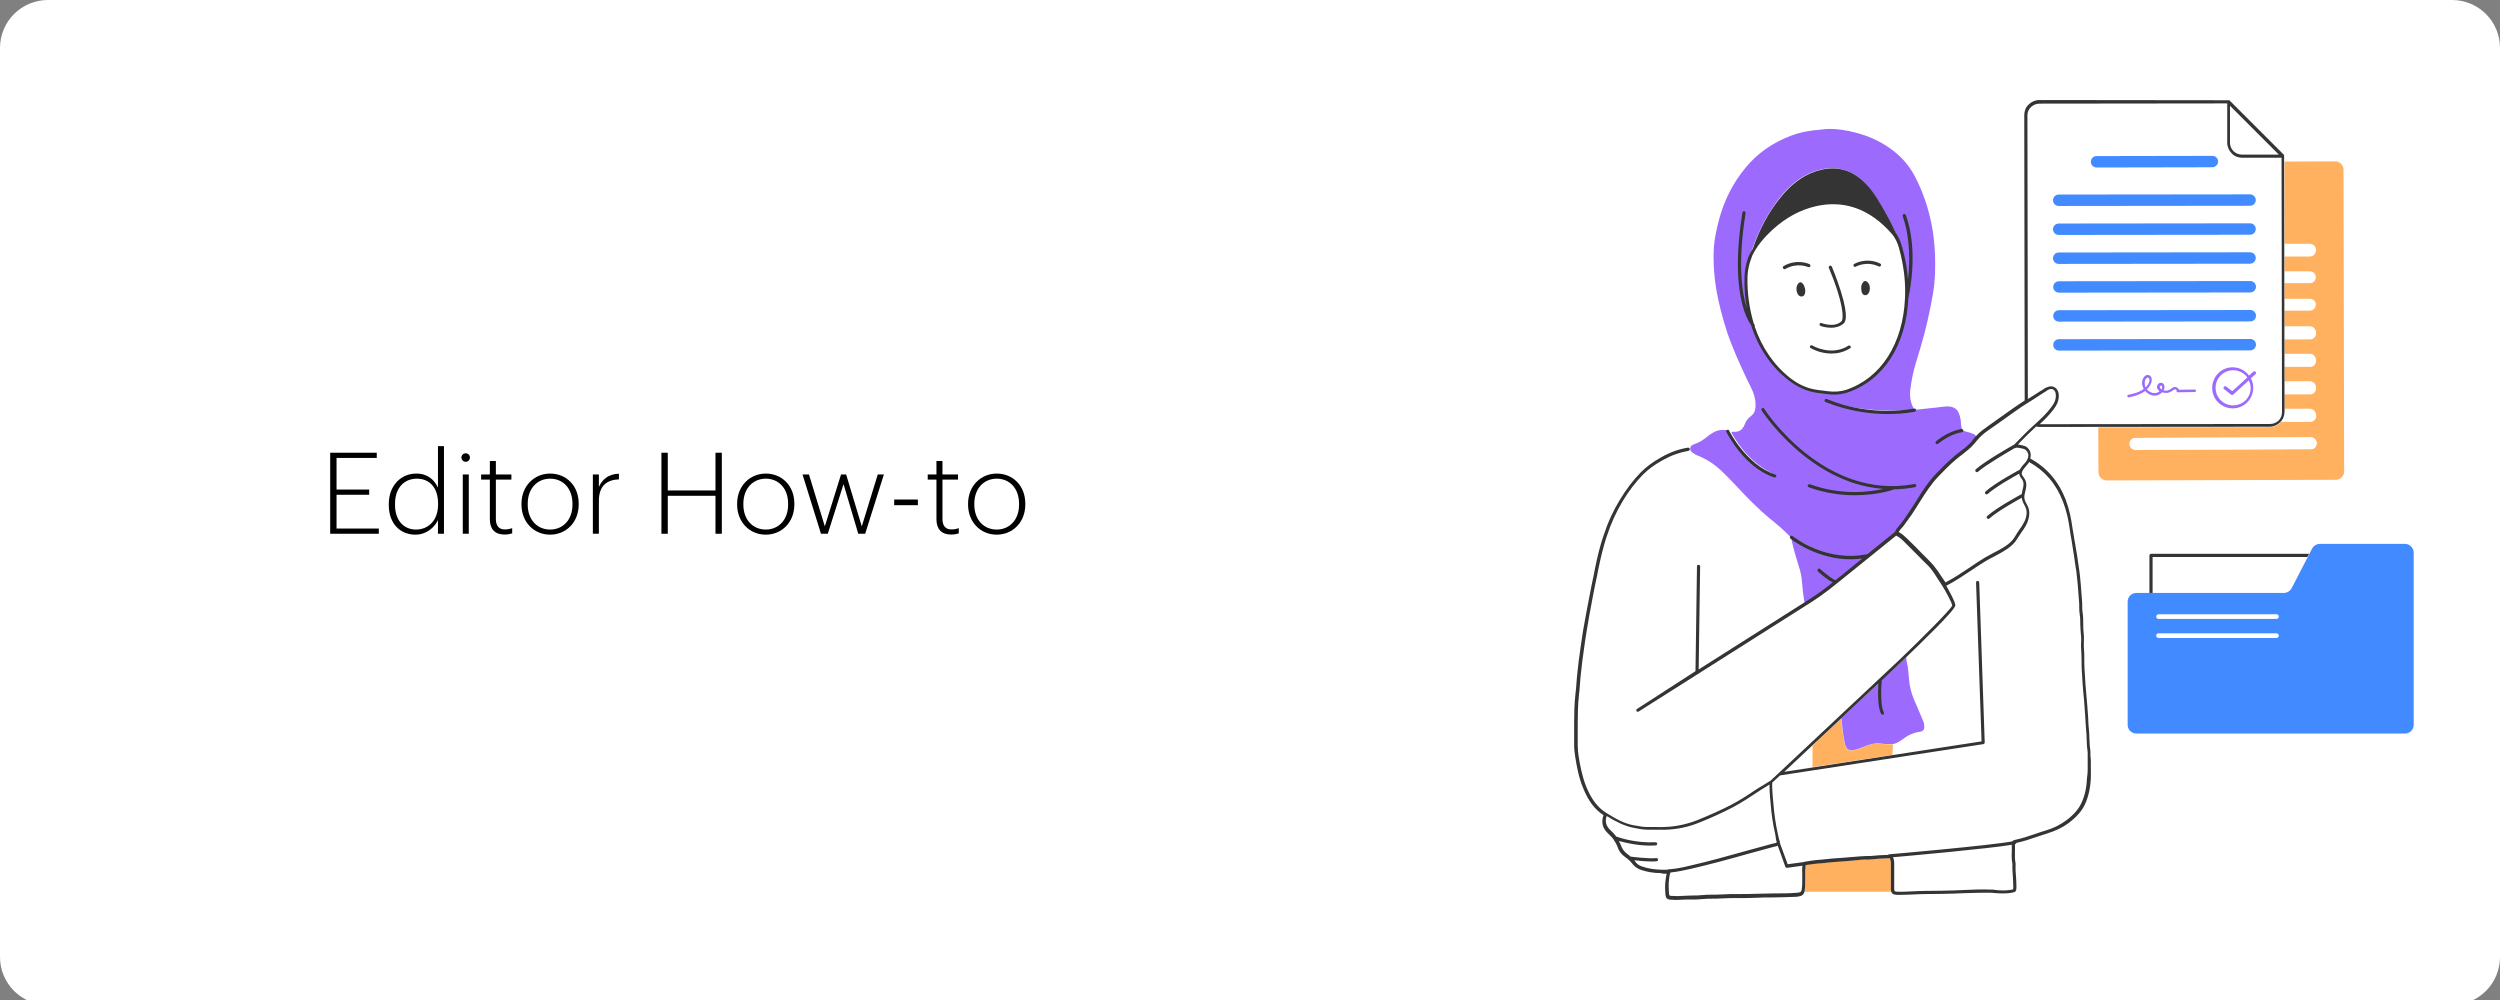 <svg xmlns="http://www.w3.org/2000/svg" xmlns:xlink="http://www.w3.org/1999/xlink" width="1200" zoomAndPan="magnify" viewBox="0 0 900 360" height="480" preserveAspectRatio="xMidYMid meet" version="1.0"><rect x="0" y="0" width="900" height="360" fill="#808080" stroke="none"/><defs><g/><clipPath id="523d6e5290"><path d="M 17.25 0 L 882.75 0 C 887.324 0 891.711 1.816 894.949 5.051 C 898.184 8.289 900 12.676 900 17.25 L 900 344.527 C 900 349.102 898.184 353.488 894.949 356.723 C 891.711 359.961 887.324 361.777 882.75 361.777 L 17.25 361.777 C 12.676 361.777 8.289 359.961 5.051 356.723 C 1.816 353.488 0 349.102 0 344.527 L 0 17.25 C 0 12.676 1.816 8.289 5.051 5.051 C 8.289 1.816 12.676 0 17.25 0 Z M 17.25 0 " clip-rule="nonzero"/></clipPath><clipPath id="d17a2dc66e"><path d="M 566.688 36 L 844 36 L 844 324 L 566.688 324 Z M 566.688 36 " clip-rule="nonzero"/></clipPath><clipPath id="f0c519067b"><path d="M 765 195 L 868.938 195 L 868.938 265 L 765 265 Z M 765 195 " clip-rule="nonzero"/></clipPath><clipPath id="9222bcbdc1"><path d="M 739 56 L 868.938 56 L 868.938 265 L 739 265 Z M 739 56 " clip-rule="nonzero"/></clipPath><clipPath id="c78ac70d22"><path d="M 566.688 36 L 832 36 L 832 324 L 566.688 324 Z M 566.688 36 " clip-rule="nonzero"/></clipPath></defs><g clip-path="url(#523d6e5290)"><rect x="-90" width="1080" fill="#ffffff" y="-36" height="432" fill-opacity="1"/></g><g clip-path="url(#d17a2dc66e)"><path fill="#ffffff" d="M 843.895 169.762 L 843.516 61.059 C 843.516 59.457 842.219 58.164 840.547 58.164 L 822.277 58.242 L 822.277 56.262 C 822.277 56.188 822.277 56.188 822.277 56.109 C 822.277 56.109 822.277 56.035 822.277 56.035 C 822.277 55.957 822.203 55.883 822.203 55.883 L 802.641 36.242 C 802.566 36.164 802.566 36.164 802.488 36.164 C 802.488 36.164 802.488 36.164 802.414 36.164 C 802.336 36.164 802.336 36.164 802.262 36.164 L 734.137 36.242 C 732.691 36.242 731.32 36.773 730.332 37.84 C 729.344 38.828 728.734 40.199 728.734 41.645 L 728.887 144.414 C 727.363 145.324 725.918 146.316 724.473 147.383 C 723.406 148.141 722.34 148.902 721.273 149.664 C 720.133 150.504 718.992 151.262 717.848 152.102 C 717.395 152.48 716.859 152.785 716.328 153.168 C 714.578 154.383 712.824 155.602 711.457 157.125 C 711.457 157.199 711.379 157.199 711.379 157.277 C 711.227 156.82 710.77 156.594 710.391 156.441 C 709.707 156.137 709.02 155.906 708.336 155.754 C 707.648 155.602 707.195 155.449 706.891 155.223 C 706.891 155.145 706.891 155.07 706.891 154.992 C 706.812 154.688 706.586 154.535 706.281 154.535 C 706.129 154.156 706.051 153.625 705.977 152.938 C 705.898 151.492 705.672 150.047 705.062 148.676 C 704.531 147.535 703.691 147 702.551 146.695 C 700.953 146.316 699.43 146.695 697.906 146.848 C 695.242 147.152 692.656 147.457 689.992 147.688 C 689.992 147.688 689.992 147.609 689.992 147.609 C 689.914 147.305 689.609 147.078 689.305 147.152 C 689.305 147.152 689.23 147.152 689.004 147.23 C 687.859 145.172 687.555 143.043 687.859 140.758 C 688.242 137.41 688.926 134.137 689.914 130.863 C 691.895 124.316 693.797 117.77 695.09 111.07 C 695.777 107.492 696.539 103.84 696.691 100.184 C 696.992 94.094 696.766 88.082 695.699 82.066 C 694.48 75.52 692.426 69.355 689.305 63.492 C 687.25 59.688 684.434 56.566 680.934 54.055 C 677.129 51.312 672.941 49.41 668.453 48.191 C 664.949 47.277 661.449 46.746 657.797 46.824 C 657.035 46.824 656.348 46.977 655.59 47.051 C 651.859 47.277 648.281 47.965 644.855 49.258 C 638.461 51.695 632.906 55.426 628.492 60.828 C 623.926 66.387 620.805 72.629 618.977 79.555 C 618.141 82.754 617.301 86.027 617.148 89.375 C 616.848 94.246 617.148 99.117 617.91 103.992 C 618.824 109.395 620.195 114.648 621.871 119.824 C 623.848 125.762 626.359 131.473 629.102 137.027 C 630.395 139.77 631.918 142.355 632.145 145.555 C 632.223 147.383 632.07 148.98 630.547 150.199 C 629.559 150.957 628.797 151.949 628.34 153.242 C 628.262 153.547 628.035 153.852 627.883 154.156 C 627.273 155.297 626.285 155.832 625.066 155.906 C 624.609 155.906 624.078 155.906 623.621 155.906 L 623.316 156.059 C 623.012 155.527 622.859 155.145 622.859 155.145 C 622.707 154.84 622.402 154.766 622.098 154.918 C 621.945 154.992 621.871 155.145 621.793 155.297 C 620.117 154.992 618.52 155.297 616.996 156.137 C 616.391 156.516 615.703 156.898 615.172 157.352 C 613.648 158.648 612.051 159.715 610.148 160.32 C 609.539 160.551 608.93 160.855 608.777 161.617 C 608.777 161.539 608.855 161.539 608.855 161.465 C 608.777 161.465 608.703 161.465 608.625 161.539 C 608.473 161.387 608.246 161.234 608.094 161.312 C 604.82 161.844 601.699 162.988 598.426 164.812 C 595.305 166.562 592.945 168.316 591.117 170.219 C 588.379 173.035 585.941 176.23 583.582 180.113 C 581.223 183.996 579.32 188.258 577.648 193.207 C 576.582 196.559 575.59 200.211 574.68 204.703 L 574.145 207.441 C 573.613 209.879 573.078 212.465 572.625 214.98 C 571.785 219.395 571.023 223.43 570.34 227.309 C 569.961 229.367 569.73 231.422 569.426 233.477 L 569.199 235.152 C 568.895 237.281 568.664 238.957 568.512 240.555 L 568.055 240.859 C 567.902 242.383 567.676 244.059 567.602 245.656 C 567.523 247.102 567.371 248.473 567.219 249.766 C 566.992 251.594 566.914 253.496 566.84 255.324 L 566.84 255.781 C 566.762 258.293 566.762 260.883 566.762 263.395 C 566.762 264.992 566.762 266.59 566.762 268.188 C 566.762 269.559 566.914 271.004 567.145 272.148 C 567.676 275.496 568.359 279.379 569.883 283.184 C 571.785 287.98 574.145 291.102 577.344 293.234 C 576.43 295.746 576.961 297.953 578.941 299.781 C 579.094 299.934 579.168 300.008 579.32 300.16 L 579.551 300.391 C 580.082 300.922 580.539 301.453 580.918 301.91 C 580.918 301.988 580.996 301.988 580.996 302.062 C 581.605 302.902 582.062 303.738 582.367 304.574 C 582.898 306.098 583.812 307.316 585.031 308.23 C 586.324 309.145 587.16 309.98 587.922 310.969 C 588.605 311.883 589.598 312.57 591.117 313.023 C 593.25 313.711 595.535 314.09 598.047 314.09 C 598.578 314.32 599.109 314.32 599.566 314.32 C 599.719 314.32 599.949 314.32 600.102 314.32 C 599.949 314.852 599.871 315.309 599.797 315.766 C 599.797 315.918 599.719 316.145 599.719 316.297 C 599.414 318.203 599.566 320.105 599.645 321.855 C 599.719 323.379 600.711 323.605 601.621 323.684 L 602.23 323.684 C 602.84 323.684 603.375 323.758 603.98 323.758 C 604.363 323.758 604.742 323.758 605.125 323.684 C 606.266 323.605 607.484 323.605 608.703 323.605 C 610.07 323.605 611.441 323.605 612.812 323.453 C 614.031 323.301 615.324 323.301 616.543 323.301 C 617.453 323.301 618.445 323.301 619.434 323.227 C 621.719 323.074 624 323.074 626.207 323.074 C 627.957 323.074 629.785 323.074 631.613 322.996 C 633.895 322.922 636.18 322.922 638.461 322.844 C 641.203 322.844 644.02 322.844 646.836 322.617 C 647.293 322.617 647.672 322.539 648.129 322.387 C 648.891 322.16 649.348 321.781 649.574 321.02 L 681.012 321.02 C 681.316 321.781 681.922 322.008 683.219 322.082 C 685.121 322.16 687.023 322.008 688.852 321.93 C 690.449 321.855 692.121 321.781 693.723 321.781 C 697.07 321.781 700.418 321.703 703.234 321.629 C 704.453 321.551 705.672 321.551 706.891 321.477 C 710.16 321.324 713.512 321.172 716.859 321.324 C 717.164 321.324 717.547 321.324 717.848 321.398 C 720.285 321.703 722.34 321.703 724.242 321.324 C 725.766 321.094 725.992 320.789 725.992 319.191 C 725.992 317.898 725.918 316.68 725.84 315.461 C 725.766 314.016 725.613 312.57 725.688 311.047 C 725.688 310.969 725.688 310.895 725.688 310.742 C 725.383 309.371 725.461 307.926 725.461 306.48 C 725.461 305.641 725.461 304.805 725.461 303.965 C 725.461 303.891 725.461 303.891 725.461 303.812 C 725.535 303.812 725.535 303.812 725.613 303.812 C 725.84 303.738 725.992 303.586 725.992 303.359 C 728.582 302.824 731.016 301.988 733.453 301.148 C 734.672 300.691 735.965 300.312 737.184 299.934 C 740.152 299.02 742.586 297.801 744.793 296.203 C 747.609 294.07 749.438 292.016 750.656 289.504 C 751.949 286.688 752.711 283.566 752.785 279.836 C 752.863 278.086 752.863 276.258 752.785 274.508 C 752.785 273.746 752.785 273.059 752.785 272.301 C 752.785 272.07 752.785 271.844 752.785 271.613 C 752.785 271.004 752.785 270.473 752.711 269.863 C 752.48 268.492 752.48 267.121 752.406 265.828 C 752.406 264.914 752.328 263.926 752.254 262.938 C 752.176 261.945 752.102 260.879 752.023 259.891 C 751.949 258.977 751.949 258.062 751.871 257.227 C 751.797 256.16 751.719 255.094 751.645 254.031 C 751.492 252.355 751.414 250.527 751.188 248.777 C 751.035 246.949 750.883 245.125 750.809 243.371 C 750.73 242.609 750.73 241.852 750.656 241.09 C 750.578 239.945 750.578 238.73 750.578 237.586 C 750.578 236.219 750.504 234.77 750.426 233.324 C 750.352 232.562 750.352 231.879 750.426 231.039 C 750.426 230.129 750.504 229.137 750.352 228.223 C 750.199 227.082 750.199 225.863 750.199 224.645 C 750.199 223.352 750.199 221.98 749.969 220.688 C 749.816 219.852 749.816 218.938 749.816 218.023 C 749.816 217.414 749.816 216.805 749.742 216.195 C 749.59 214.219 749.438 212.238 749.285 210.258 L 749.133 208.738 C 748.98 206.527 748.598 204.398 748.297 202.266 C 748.219 201.582 748.066 200.82 747.992 200.133 C 747.688 198.23 747.383 196.254 747 194.348 C 746.695 192.828 746.469 191.227 746.238 189.707 C 745.859 187.043 745.176 183.465 743.805 180.039 C 741.215 173.34 736.879 168.316 731.016 165.195 C 731.168 164.586 731.246 163.977 731.168 163.367 C 731.016 162.301 730.41 161.465 729.418 160.855 C 729.113 160.625 727.746 160.246 726.602 160.168 C 728.809 157.961 730.941 155.754 733.148 153.699 C 733.527 153.777 733.91 153.852 734.289 153.852 L 755.527 153.852 L 755.527 170.066 C 755.527 171.664 756.82 172.957 758.496 172.957 L 841.078 172.73 C 842.602 172.652 843.895 171.359 843.895 169.762 Z M 843.895 169.762 " fill-opacity="1" fill-rule="nonzero"/></g><g clip-path="url(#f0c519067b)"><path fill="#ffffff" d="M 865.738 195.797 L 835.066 195.797 C 833.848 195.797 832.707 196.559 832.172 197.699 L 831.031 199.98 L 831.336 199.375 L 774.402 199.375 C 774.098 199.375 773.793 199.602 773.793 199.98 L 773.793 213.457 L 774.402 213.457 L 769.074 213.457 C 767.324 213.457 765.953 214.902 765.953 216.578 L 765.953 260.957 C 765.953 262.707 767.398 264.078 769.074 264.078 L 865.816 264.078 C 867.566 264.078 868.938 262.633 868.938 260.957 L 868.938 198.992 C 868.938 197.242 867.488 195.797 865.738 195.797 Z M 865.738 195.797 " fill-opacity="1" fill-rule="nonzero"/></g><path fill="#ffb15f" d="M 649.879 316.832 L 649.879 315.992 C 649.879 315.539 649.879 315.082 649.879 314.625 C 649.879 313.48 649.879 312.418 650.031 311.352 C 651.402 311.047 652.848 310.895 654.219 310.816 L 655.285 310.742 C 658.402 310.359 661.602 310.133 664.035 309.98 C 664.949 309.902 665.863 309.828 666.852 309.754 C 668.906 309.602 670.965 309.371 673.02 309.371 C 673.246 309.371 673.551 309.371 673.777 309.297 C 675.684 309.066 677.586 308.992 679.41 308.914 L 680.324 308.84 C 680.629 309.371 680.707 309.902 680.707 310.742 C 680.707 313.711 680.707 316.68 680.707 319.57 C 680.707 320.18 680.781 320.637 680.934 321.02 L 649.5 321.02 C 649.574 320.867 649.574 320.715 649.652 320.562 C 649.879 319.344 649.879 318.125 649.879 316.832 Z M 843.895 169.762 C 843.895 171.359 842.602 172.652 841.004 172.73 L 758.418 172.957 C 756.82 172.957 755.527 171.664 755.449 170.066 L 755.375 153.852 L 817.027 153.777 C 818.473 153.777 819.844 153.242 820.832 152.176 C 820.91 152.102 821.059 151.949 821.137 151.871 L 831.715 151.871 C 832.934 151.871 833.848 150.883 833.848 149.742 C 833.848 148.598 832.859 147.609 831.715 147.609 L 822.43 147.609 L 822.43 141.977 L 831.641 141.977 C 832.859 141.977 833.773 140.988 833.773 139.844 C 833.773 138.703 832.781 137.715 831.641 137.715 L 822.43 137.715 L 822.43 132.082 L 831.641 132.082 C 832.859 132.082 833.773 131.09 833.773 129.949 C 833.773 128.809 832.781 127.816 831.641 127.816 L 822.43 127.816 L 822.43 122.184 L 831.641 122.184 C 832.859 122.184 833.773 121.195 833.773 120.055 C 833.773 118.91 832.781 117.922 831.641 117.922 L 822.43 117.922 L 822.43 92.344 L 831.562 92.344 C 832.781 92.344 833.695 91.355 833.695 90.211 C 833.695 89.07 832.707 88.082 831.562 88.082 L 822.43 88.082 L 822.43 58.164 L 840.699 58.09 C 842.297 58.09 843.59 59.383 843.668 60.98 Z M 834 159.562 C 834 158.344 833.012 157.43 831.867 157.43 L 768.77 157.656 C 767.551 157.656 766.641 158.648 766.641 159.789 C 766.641 160.93 767.629 161.922 768.77 161.922 L 831.945 161.691 C 833.012 161.77 834 160.777 834 159.562 Z M 676.594 267.73 C 673.477 267.352 669.898 269.484 667.918 269.941 C 665.941 270.473 664.645 270.395 664.035 267.656 C 663.426 265.145 662.895 259.434 662.82 258.598 L 657.871 263.242 L 652.391 268.57 L 652.391 276.258 L 681.316 271.844 L 681.465 267.961 C 681.465 267.883 679.715 268.113 676.594 267.73 Z M 676.594 267.73 " fill-opacity="1" fill-rule="nonzero"/><path fill="#ffffff" d="M 663.504 264.457 C 663.578 264.84 663.578 265.219 663.656 265.523 C 663.656 265.449 663.656 265.371 663.656 265.371 C 663.656 265.297 663.656 265.219 663.656 265.145 C 663.656 264.992 663.578 264.84 663.578 264.762 C 663.578 264.609 663.578 264.535 663.504 264.457 Z M 663.277 262.48 C 663.277 262.555 663.277 262.633 663.277 262.633 C 663.277 262.707 663.277 262.785 663.277 262.859 C 663.277 262.633 663.199 262.48 663.199 262.25 C 663.277 262.328 663.277 262.402 663.277 262.48 Z M 662.895 258.902 C 662.895 258.75 662.895 258.672 662.895 258.598 C 662.82 258.672 662.895 258.75 662.895 258.902 Z M 752.176 272.301 C 752.176 274.812 752.254 277.324 752.176 279.836 C 752.102 283.109 751.492 286.305 750.121 289.273 C 748.828 291.938 746.848 293.996 744.488 295.746 C 742.207 297.422 739.77 298.562 737.105 299.398 C 733.375 300.543 729.723 302.062 725.84 302.902 C 725.234 303.055 724.93 303.359 724.93 304.043 C 725.004 306.328 724.699 308.609 725.156 310.895 C 725.156 310.969 725.156 310.969 725.156 311.047 C 725.004 313.785 725.461 316.449 725.461 319.191 C 725.461 320.562 725.461 320.562 724.168 320.789 C 722.113 321.172 720.059 321.094 718 320.789 C 717.695 320.715 717.316 320.715 716.938 320.715 C 712.371 320.562 707.879 320.867 703.312 321.02 C 700.191 321.094 696.992 321.172 693.875 321.172 C 690.371 321.172 686.871 321.551 683.371 321.477 C 681.77 321.398 681.543 321.172 681.469 319.57 C 681.469 316.602 681.469 313.711 681.469 310.742 C 681.469 309.98 681.316 309.219 680.934 308.535 C 680.859 308.457 680.781 308.383 680.629 308.305 C 678.348 308.383 676.062 308.457 673.777 308.762 C 673.551 308.762 673.324 308.762 673.094 308.762 C 670.051 308.688 667.082 309.145 664.035 309.371 C 661.145 309.602 658.176 309.828 655.285 310.133 C 653.379 310.359 651.477 310.512 649.652 310.895 C 649.652 310.969 649.574 311.047 649.574 311.121 C 649.27 312.723 649.422 314.395 649.348 316.07 C 649.348 317.594 649.348 319.113 649.117 320.562 C 648.965 321.324 648.66 321.703 647.977 321.934 C 647.598 322.008 647.215 322.082 646.836 322.082 C 641.812 322.387 636.711 322.16 631.688 322.387 C 627.652 322.539 623.543 322.387 619.508 322.617 C 617.301 322.77 615.094 322.617 612.887 322.844 C 610.301 323.148 607.789 322.922 605.277 323.148 C 604.133 323.227 602.992 323.148 601.773 323.074 C 600.785 322.996 600.406 322.77 600.328 321.781 C 600.176 319.953 600.102 318.125 600.406 316.375 C 600.559 315.539 600.559 314.625 601.016 313.863 C 600.023 313.48 599.109 313.938 598.273 313.48 C 595.914 313.48 593.633 313.176 591.422 312.418 C 590.281 312.035 589.293 311.504 588.531 310.512 C 587.695 309.371 586.629 308.457 585.562 307.695 C 584.344 306.781 583.508 305.641 583.051 304.27 C 582.441 302.52 581.375 301.148 580.16 299.855 C 579.93 299.629 579.777 299.398 579.551 299.172 C 577.648 297.422 577.266 295.289 578.254 292.93 C 578.18 292.852 578.105 292.699 578.027 292.625 C 574.832 290.57 572.777 287.602 571.254 284.25 C 571.023 283.793 570.797 283.262 570.645 282.805 C 570.113 281.512 569.656 280.141 569.352 278.77 C 569.121 277.855 568.895 276.941 568.664 276.031 C 568.359 274.66 568.133 273.289 567.902 271.844 C 567.828 271.539 567.828 271.234 567.754 270.852 C 567.676 270.547 567.676 270.242 567.676 269.863 C 567.602 269.254 567.602 268.57 567.602 267.883 C 567.676 263.773 567.523 259.664 567.676 255.551 C 567.676 255.094 567.754 254.641 567.754 254.105 C 567.828 253.039 567.828 251.973 567.98 250.91 C 567.98 250.453 568.055 249.996 568.133 249.539 C 568.285 248.473 568.359 247.484 568.438 246.418 C 568.438 246.113 568.512 245.73 568.512 245.43 C 568.512 244.973 568.59 244.516 568.59 244.059 C 568.59 243.602 568.664 243.145 568.742 242.688 C 568.816 241.773 568.969 240.859 569.047 240.023 C 569.273 238.195 569.504 236.445 569.73 234.617 C 570.113 232.031 570.414 229.441 570.871 226.855 C 571.406 223.656 572.016 220.535 572.625 217.34 C 572.777 216.426 573.004 215.434 573.156 214.523 C 573.461 212.77 573.84 211.098 574.145 209.422 C 574.449 207.746 574.832 205.996 575.211 204.32 C 575.973 200.438 576.887 196.633 578.18 192.902 C 579.703 188.336 581.527 183.996 584.039 179.887 C 584.574 178.973 585.105 178.137 585.715 177.297 C 586.781 175.773 587.848 174.254 589.062 172.883 C 589.824 171.969 590.664 171.055 591.5 170.141 C 591.805 169.836 592.109 169.531 592.414 169.305 C 594.316 167.555 596.445 166.184 598.73 164.891 C 599.188 164.66 599.566 164.434 600.023 164.203 C 600.176 164.129 600.254 164.051 600.406 163.977 C 600.711 163.824 601.016 163.672 601.32 163.52 C 601.469 163.441 601.621 163.367 601.773 163.289 C 602.078 163.141 602.383 163.062 602.688 162.91 C 602.84 162.836 602.992 162.836 603.07 162.758 C 603.527 162.605 603.984 162.453 604.438 162.301 L 604.516 162.148 C 604.516 162.148 606.723 161.465 608.777 161.082 C 608.777 161.16 608.703 161.16 608.703 161.234 C 608.625 162.074 609.008 162.684 609.691 163.062 C 610.148 163.367 610.605 163.672 611.137 163.898 C 614.484 165.27 617.453 167.172 620.117 169.684 C 623.848 173.262 627.273 177.223 631.004 180.875 C 633.133 182.93 635.266 184.91 637.551 186.812 C 639.91 188.715 642.27 190.695 644.398 192.902 C 644.551 193.055 644.703 193.207 644.934 193.285 C 645.539 193.438 646.148 193.664 646.758 194.043 C 650.414 196.102 654.141 197.926 658.102 199.07 C 663.199 200.516 668.375 201.047 673.477 199.297 C 673.93 199.145 674.16 198.535 674.617 198.84 C 674.922 198.688 676.441 197.242 676.672 197.012 C 678.879 195.34 679.715 195.109 681.617 193.207 C 682.074 192.75 682.305 192.141 682.914 191.836 C 682.914 191.836 685.273 193.664 688.316 196.328 C 687.633 195.645 687.023 195.035 686.34 194.348 C 685.348 193.359 684.281 192.371 682.914 191.836 C 683.141 190.77 684.512 189.555 685.121 188.641 C 686.035 187.422 686.945 186.129 687.785 184.832 C 690.98 180.191 693.645 175.016 697.602 170.902 C 699.582 168.848 701.715 166.715 703.844 164.891 C 705.977 163.062 708.41 161.617 710.16 159.484 C 710.77 158.801 711.227 158.039 711.914 157.352 C 713.664 155.449 716.098 153.93 718.23 152.406 C 720.438 150.809 722.645 149.285 724.852 147.688 C 726.375 146.621 727.973 145.555 729.496 144.566 L 729.266 41.57 C 729.266 38.906 731.398 36.699 734.062 36.699 L 802.184 36.621 L 821.746 56.188 L 821.82 87.777 L 831.562 87.777 C 832.781 87.777 833.695 88.766 833.695 89.91 C 833.695 91.125 832.707 92.039 831.562 92.039 L 821.82 92.039 L 821.82 97.672 L 831.562 97.672 C 832.781 97.672 833.695 98.664 833.695 99.805 C 833.695 101.023 832.707 101.938 831.562 101.938 L 821.82 101.938 L 821.82 107.57 L 831.562 107.57 C 832.781 107.57 833.695 108.559 833.695 109.699 C 833.695 110.844 832.707 111.832 831.562 111.832 L 821.82 111.832 L 821.82 117.465 L 831.562 117.465 C 832.781 117.465 833.695 118.453 833.695 119.598 C 833.695 120.812 832.707 121.727 831.562 121.727 L 821.746 121.727 L 821.746 127.359 L 831.562 127.359 C 832.781 127.359 833.695 128.352 833.695 129.492 C 833.695 130.711 832.707 131.625 831.562 131.625 L 821.746 131.625 L 821.746 137.258 L 831.562 137.258 C 832.781 137.258 833.695 138.246 833.695 139.387 C 833.695 140.531 832.707 141.52 831.562 141.52 L 821.746 141.52 L 821.746 147.152 L 831.562 147.152 C 832.781 147.152 833.695 148.141 833.695 149.285 C 833.695 150.504 832.707 151.414 831.562 151.414 L 820.223 151.414 C 819.387 152.254 818.168 152.785 816.875 152.785 L 733.984 152.863 C 733.527 152.863 733.074 152.785 732.691 152.711 C 730.105 155.145 727.594 157.656 725.082 160.172 C 725.004 160.246 725.004 160.32 725.004 160.398 C 725.156 159.941 728.43 160.703 728.809 160.93 C 730.41 161.922 730.637 163.594 730.027 165.117 C 730.105 165.117 730.18 165.195 730.332 165.195 C 736.496 168.469 740.531 173.414 743.043 179.887 C 744.262 182.93 744.871 186.129 745.402 189.402 C 745.938 192.902 746.621 196.328 747.152 199.832 C 747.535 202.723 748.066 205.539 748.297 208.434 C 748.449 210.945 748.676 213.457 748.828 215.891 C 748.902 217.414 748.828 218.938 749.055 220.383 C 749.438 222.895 749.133 225.406 749.438 227.918 C 749.664 229.594 749.359 231.27 749.512 233.02 C 749.742 235.609 749.59 238.195 749.816 240.785 C 749.969 243.371 750.047 245.961 750.352 248.551 C 750.656 251.367 750.809 254.105 751.035 256.922 C 751.188 258.824 751.262 260.73 751.414 262.633 C 751.645 264.992 751.492 267.273 751.871 269.637 C 752.254 270.777 752.176 271.539 752.176 272.301 Z M 651.555 216.195 C 653.762 214.598 655.969 212.922 658.25 211.402 C 659.164 210.793 660.078 210.184 660.84 209.344 C 658.633 208.355 656.578 207.137 654.98 205.16 C 656.957 206.68 659.012 208.051 661.297 208.965 C 662.438 208.129 663.656 207.367 664.723 206.453 C 666.777 204.703 668.906 202.648 671.191 201.277 C 671.801 200.895 672.637 200.285 673.02 199.602 C 672.484 199.145 671.801 200.211 671.266 200.285 C 667.234 201.125 663.199 200.895 659.164 199.906 C 654.98 198.918 651.098 197.09 647.367 195.035 C 646.605 194.578 645.922 193.816 644.934 194.121 C 645.617 197.316 646.531 200.438 647.52 203.559 C 648.203 205.539 648.586 207.52 648.738 209.574 C 648.891 211.859 649.195 214.219 649.574 216.5 C 649.805 216.805 650.031 217.109 650.336 217.262 C 650.715 217.035 651.02 216.578 651.555 216.195 Z M 692.504 259.969 C 691.816 257.988 690.906 256.16 689.992 254.258 C 688.547 251.137 687.402 247.941 687.176 244.516 C 687.098 243.219 686.945 241.926 686.793 240.633 C 686.719 240.328 686.719 240.023 686.641 239.719 C 686.641 239.719 686.641 239.641 686.641 239.641 C 686.566 239.109 686.414 238.578 686.34 238.043 C 686.262 237.664 686.188 237.281 686.188 236.824 C 686.188 236.75 686.109 236.75 686.109 236.672 C 685.652 237.055 685.273 237.512 684.891 237.891 L 662.668 258.75 L 657.949 263.164 L 652.469 268.492 L 652.469 276.18 L 681.391 271.766 L 681.543 267.883 C 682.074 267.73 682.609 267.578 683.141 267.273 C 684.512 266.59 685.652 265.523 687.023 264.762 C 688.395 264 689.914 263.547 691.438 263.395 C 692.273 263.316 692.73 262.707 692.73 261.871 C 692.73 261.262 692.73 260.652 692.504 259.969 Z M 663.809 266.438 C 663.883 266.742 663.883 266.973 663.961 267.199 C 663.961 267.121 663.961 267.047 663.961 267.047 C 663.961 266.895 663.883 266.82 663.883 266.668 C 663.883 266.59 663.809 266.516 663.809 266.438 Z M 663.426 263.852 C 663.426 264 663.504 264.23 663.504 264.383 C 663.504 264.305 663.504 264.152 663.426 264 C 663.426 263.926 663.426 263.926 663.426 263.852 Z M 662.895 259.055 C 662.895 259.129 662.895 259.281 662.895 259.359 C 662.895 259.281 662.895 259.207 662.895 259.207 C 662.895 259.129 662.895 259.055 662.895 259.055 Z M 662.895 259.359 C 662.895 259.434 662.895 259.434 662.895 259.512 C 662.973 259.512 662.895 259.434 662.895 259.359 Z M 662.973 259.664 C 662.973 259.738 662.973 259.891 662.973 259.969 C 662.973 259.891 662.973 259.816 662.973 259.664 Z M 663.047 260.578 C 663.047 260.5 663.047 260.348 663.047 260.273 C 663.047 260.348 663.047 260.426 663.047 260.578 Z M 663.199 261.793 C 663.199 261.793 663.199 261.871 663.199 261.793 C 663.199 261.566 663.125 261.336 663.125 261.109 C 663.125 261.336 663.199 261.566 663.199 261.793 Z M 834 159.562 C 834 158.344 833.012 157.43 831.867 157.43 L 768.77 157.656 C 767.551 157.656 766.641 158.648 766.641 159.789 C 766.641 160.93 767.629 161.922 768.77 161.922 L 831.945 161.691 C 833.012 161.77 834 160.777 834 159.562 Z M 774.402 199.98 L 774.402 252.43 L 866.426 252.43 L 866.426 199.98 Z M 644.398 136.57 C 647.062 138.629 650.031 140.074 653.379 140.684 C 654.902 140.91 656.348 141.062 657.871 141.293 C 660.156 141.598 662.438 141.52 664.645 140.758 C 679.336 135.887 685.73 121.5 686.414 107.035 C 686.641 101.938 686.109 96.836 685.043 92.191 C 684.586 90.211 684.129 88.156 683.219 86.254 C 682.762 85.492 682.379 84.656 681.77 83.969 C 679.793 81.609 677.586 79.555 675.148 77.805 C 668.527 73.16 661.219 71.715 653.379 73.543 C 647.52 74.91 642.422 77.879 638.004 81.914 C 634.961 84.73 632.223 87.852 630.395 91.66 C 630.164 91.734 630.164 92.039 630.164 92.191 C 629.254 94.477 628.719 96.836 628.645 99.195 C 628.109 113.355 632.906 127.816 644.398 136.57 Z M 644.398 136.57 " fill-opacity="1" fill-rule="nonzero"/><g clip-path="url(#9222bcbdc1)"><path fill="#418aff" d="M 796.398 60.219 L 754.766 60.297 C 753.625 60.297 752.711 59.383 752.711 58.242 C 752.711 57.098 753.625 56.188 754.766 56.188 L 796.477 56.109 C 797.617 56.109 798.531 57.023 798.531 58.164 C 798.453 59.309 797.543 60.219 796.398 60.219 Z M 812.078 72.02 C 812.078 70.879 811.164 69.965 810.023 69.965 L 741.141 70.039 C 740 70.039 739.086 70.953 739.086 72.094 C 739.086 73.238 740 74.152 741.141 74.152 L 810.023 74.074 C 811.164 74.074 812.078 73.16 812.078 72.02 Z M 812.078 82.449 C 812.078 81.305 811.164 80.395 810.023 80.395 L 741.141 80.469 C 740 80.469 739.086 81.383 739.086 82.523 C 739.086 83.668 740 84.578 741.141 84.578 L 810.023 84.504 C 811.164 84.504 812.078 83.59 812.078 82.449 Z M 812.078 92.879 C 812.078 91.734 811.164 90.82 810.023 90.82 L 741.141 90.898 C 740 90.898 739.086 91.812 739.086 92.953 C 739.086 94.094 740 95.008 741.141 95.008 L 810.023 94.934 C 811.164 94.934 812.078 93.941 812.078 92.879 Z M 812.156 103.23 C 812.156 102.09 811.242 101.176 810.102 101.176 L 741.215 101.25 C 740.074 101.25 739.16 102.164 739.16 103.305 C 739.16 104.449 740.074 105.359 741.215 105.359 L 810.102 105.285 C 811.164 105.285 812.156 104.371 812.156 103.23 Z M 812.156 113.66 C 812.156 112.516 811.242 111.602 810.102 111.602 L 741.215 111.68 C 740.074 111.68 739.16 112.594 739.16 113.734 C 739.16 114.875 740.074 115.789 741.215 115.789 L 810.102 115.715 C 811.242 115.715 812.156 114.801 812.156 113.66 Z M 812.156 124.086 C 812.156 122.945 811.242 122.031 810.102 122.031 L 741.215 122.109 C 740.074 122.109 739.16 123.023 739.16 124.164 C 739.16 125.305 740.074 126.219 741.215 126.219 L 810.102 126.145 C 811.242 126.145 812.156 125.152 812.156 124.086 Z M 868.938 198.992 L 868.938 260.957 C 868.938 262.707 867.488 264.078 865.816 264.078 L 769.074 264.078 C 767.324 264.078 765.953 262.633 765.953 260.957 L 765.953 216.578 C 765.953 214.828 767.398 213.457 769.074 213.457 L 822.203 213.457 C 823.422 213.457 824.562 212.695 825.094 211.555 L 832.25 197.699 C 832.781 196.559 833.922 195.797 835.141 195.797 L 865.816 195.797 C 867.488 195.797 868.938 197.242 868.938 198.992 Z M 820.375 228.832 C 820.375 228.375 819.996 227.996 819.539 227.996 L 777.066 227.996 C 776.609 227.996 776.23 228.375 776.23 228.832 C 776.23 229.289 776.609 229.672 777.066 229.672 L 819.539 229.672 C 819.996 229.672 820.375 229.289 820.375 228.832 Z M 820.375 221.98 C 820.375 221.523 819.996 221.145 819.539 221.145 L 777.066 221.145 C 776.609 221.145 776.23 221.523 776.23 221.98 C 776.23 222.438 776.609 222.82 777.066 222.82 L 819.539 222.82 C 819.996 222.82 820.375 222.438 820.375 221.98 Z M 820.375 221.98 " fill-opacity="1" fill-rule="nonzero"/></g><path fill="#9c6afd" d="M 692.504 259.969 C 692.73 260.578 692.73 261.262 692.73 261.871 C 692.73 262.707 692.199 263.242 691.438 263.395 C 689.914 263.547 688.395 264.078 687.023 264.762 C 685.652 265.523 684.512 266.59 683.141 267.273 C 682.609 267.578 682.074 267.73 681.543 267.883 L 681.543 267.809 C 681.543 267.809 679.715 268.035 676.672 267.656 C 673.629 267.273 669.973 269.406 667.996 269.863 C 666.016 270.395 664.723 270.32 664.113 267.578 C 663.504 265.066 662.973 259.359 662.895 258.52 L 662.742 258.672 L 684.969 237.816 C 685.348 237.434 685.805 237.055 686.188 236.598 C 686.188 236.672 686.262 236.672 686.262 236.75 C 686.262 238.043 686.719 239.262 686.871 240.555 C 687.023 241.852 687.098 243.145 687.25 244.438 C 687.48 247.941 688.621 251.137 690.066 254.184 C 690.828 256.16 691.742 257.988 692.504 259.969 Z M 671.266 200.438 C 667.234 201.277 663.199 201.047 659.164 200.059 C 654.98 199.07 651.098 197.242 647.367 195.188 C 646.605 194.73 645.922 193.969 644.934 194.273 C 645.617 197.469 646.531 200.59 647.52 203.711 C 648.203 205.691 648.586 207.672 648.738 209.727 C 648.891 212.012 649.195 214.371 649.574 216.652 C 649.805 216.957 650.031 217.262 650.336 217.414 C 650.715 216.957 651.02 216.5 651.477 216.195 C 653.684 214.598 655.891 212.922 658.176 211.402 C 659.09 210.793 660.004 210.184 660.766 209.344 C 658.555 208.355 656.5 207.137 654.902 205.16 C 656.883 206.68 658.938 208.051 661.219 208.965 C 662.363 208.129 663.578 207.367 664.645 206.453 C 666.699 204.703 668.832 202.648 671.117 201.277 C 671.723 200.895 672.562 200.285 672.941 199.602 C 672.484 199.297 671.875 200.285 671.266 200.438 Z M 710.543 159.637 C 707.953 161.922 705.289 164.051 702.777 166.336 C 698.594 169.988 694.863 174.023 691.969 178.742 C 689.535 182.625 687.098 186.508 684.281 190.164 C 683.828 190.77 683.293 191.379 682.684 191.836 C 682.074 192.141 681.848 192.75 681.391 193.207 C 679.488 195.109 678.652 195.34 676.441 197.012 C 676.141 197.242 674.691 198.688 674.387 198.84 C 673.93 198.535 673.703 199.145 673.246 199.297 C 668.07 201.125 662.973 200.516 657.871 199.07 C 653.836 197.926 650.109 196.102 646.531 194.043 C 645.996 193.742 645.387 193.438 644.703 193.285 C 644.551 193.133 644.324 193.055 644.172 192.902 C 642.039 190.695 639.68 188.715 637.32 186.812 C 635.035 184.984 632.906 182.93 630.773 180.875 C 627.047 177.223 623.695 173.262 619.891 169.684 C 617.301 167.172 614.258 165.195 610.91 163.898 C 610.375 163.672 609.918 163.367 609.461 163.062 C 608.777 162.684 608.398 162.074 608.473 161.234 C 608.625 160.473 609.234 160.168 609.844 159.941 C 611.746 159.332 613.344 158.266 614.867 156.973 C 615.398 156.516 616.086 156.137 616.695 155.754 C 618.367 154.766 620.195 154.535 622.098 154.992 C 626.207 161.996 631.156 168.164 639.07 171.133 C 637.547 170.219 635.949 169.379 634.504 168.391 C 629.785 165.27 626.359 161.008 623.543 156.211 C 623.391 155.984 623.316 155.754 623.391 155.449 C 623.848 155.449 624.383 155.449 624.836 155.449 C 626.133 155.375 627.047 154.766 627.652 153.699 C 627.805 153.395 627.957 153.09 628.109 152.785 C 628.492 151.566 629.254 150.578 630.316 149.816 C 631.918 148.598 632.07 147 631.992 145.172 C 631.84 141.977 630.316 139.387 628.949 136.648 C 626.285 131.016 623.695 125.305 621.719 119.445 C 620.043 114.27 618.672 109.016 617.758 103.609 C 616.996 98.738 616.695 93.867 616.996 88.996 C 617.227 85.645 617.988 82.449 618.824 79.176 C 620.652 72.246 623.773 66.004 628.34 60.449 C 632.754 55.043 638.309 51.312 644.703 48.879 C 648.129 47.582 651.781 46.898 655.438 46.672 C 656.195 46.594 656.883 46.441 657.645 46.441 C 661.297 46.289 664.797 46.898 668.301 47.812 C 672.867 49.031 677.051 50.934 680.781 53.672 C 684.281 56.188 687.098 59.309 689.156 63.113 C 692.273 68.973 694.332 75.141 695.547 81.688 C 696.613 87.699 696.844 93.715 696.539 99.805 C 696.387 103.457 695.625 107.113 694.938 110.691 C 693.645 117.391 691.816 123.934 689.762 130.48 C 688.773 133.68 688.09 137.027 687.707 140.379 C 687.402 142.738 687.785 145.02 689.004 147.152 C 688.09 147.84 687.023 147.762 686.035 147.762 C 678.117 147.988 670.277 147.688 662.59 145.555 C 660.914 145.098 659.164 144.566 657.492 144.031 C 657.797 144.414 658.328 144.566 658.785 144.719 C 665.406 147.078 672.258 148.219 679.336 148.219 C 681.617 148.219 683.828 148.219 686.109 148.219 C 687.25 148.219 688.316 147.988 689.383 147.535 C 692.199 147.23 695.016 146.926 697.906 146.621 C 699.43 146.469 700.953 146.086 702.551 146.469 C 703.691 146.773 704.531 147.383 705.062 148.445 C 705.672 149.816 705.898 151.262 705.977 152.711 C 706.129 154.688 706.434 155.07 708.336 155.527 C 709.02 155.68 709.781 155.906 710.391 156.211 C 710.922 156.441 711.379 156.746 711.457 157.43 C 711.762 158.496 711.074 159.105 710.543 159.637 Z M 653.379 140.684 C 654.902 140.91 656.348 141.062 657.871 141.293 C 660.156 141.598 662.438 141.52 664.645 140.758 C 679.336 135.887 685.73 121.5 686.414 107.035 C 686.641 101.938 686.109 96.836 685.043 92.191 C 684.586 90.211 684.129 88.156 683.219 86.254 C 682.988 85.266 682.609 84.273 682.152 83.363 C 680.555 80.012 678.805 76.738 676.898 73.465 C 674.844 69.965 672.562 66.691 669.363 64.102 C 664.492 60.219 659.164 59.762 653.531 61.59 C 648.281 63.34 644.172 66.844 640.746 71.105 C 636.332 76.816 633.059 83.133 630.699 89.984 C 630.469 90.516 630.242 91.125 630.316 91.734 C 630.164 91.887 630.242 92.117 630.09 92.27 C 629.176 94.551 628.645 96.91 628.566 99.27 C 628.109 113.277 632.906 127.816 644.398 136.57 C 647.062 138.629 650.031 140.074 653.379 140.684 Z M 790.082 141.141 C 788.027 141.141 786.047 141.215 783.992 141.215 C 783.688 141.215 783.383 140.836 783.613 140.531 C 783.613 140.531 783.613 140.531 783.535 140.453 C 783.461 140.379 783.461 140.379 783.383 140.301 C 783.309 140.227 783.156 140.148 783.004 140.148 C 782.621 140.148 782.242 140.605 781.938 140.758 C 781.254 141.215 780.414 141.52 779.578 141.445 C 779.199 141.445 778.816 141.367 778.359 141.215 C 777.98 141.598 777.598 141.898 777.141 142.129 C 775.316 142.891 773.414 142.129 772.27 140.758 C 770.598 141.977 768.465 142.66 766.41 143.043 C 765.801 143.117 765.574 142.281 766.184 142.129 C 768.086 141.75 770.215 141.215 771.738 139.996 C 771.359 139.312 771.129 138.551 771.129 137.715 C 771.207 136.496 772.043 134.594 773.566 135.051 C 774.859 135.43 774.781 137.105 774.328 138.094 C 773.945 138.93 773.488 139.617 772.879 140.148 C 774.023 141.52 776.078 142.051 777.445 140.836 C 776.762 140.379 776.305 139.617 776.609 138.777 C 776.84 138.172 777.371 137.715 778.055 137.789 C 778.742 137.867 779.121 138.398 779.199 139.008 C 779.273 139.539 779.121 140.074 778.895 140.531 C 779.273 140.605 779.73 140.684 780.188 140.605 C 780.797 140.531 781.328 140.148 781.863 139.77 C 782.242 139.465 782.699 139.234 783.156 139.312 C 783.613 139.387 784.223 139.77 784.449 140.301 C 786.352 140.301 788.18 140.227 790.082 140.227 C 790.691 140.227 790.691 141.141 790.082 141.141 Z M 772.27 139.082 C 772.348 139.234 772.348 139.312 772.422 139.465 C 772.805 139.082 773.109 138.703 773.414 138.172 C 773.641 137.715 773.871 137.18 773.793 136.648 C 773.719 136.266 773.488 135.809 773.031 135.961 C 772.422 136.191 772.195 136.875 772.117 137.41 C 772.043 138.02 772.117 138.551 772.27 139.082 Z M 778.133 140.227 C 778.359 139.922 778.438 139.539 778.359 139.16 C 778.285 138.551 777.598 138.781 777.523 139.234 C 777.523 139.617 777.828 139.996 778.133 140.227 Z M 783.613 140.605 Z M 812.004 134.668 L 810.328 136.191 C 810.938 137.332 811.242 138.629 811.164 139.996 C 810.938 144.031 807.512 147.23 803.402 147 C 799.293 146.773 796.172 143.348 796.398 139.234 C 796.629 135.203 800.055 132.004 804.164 132.234 C 806.445 132.387 808.426 133.527 809.645 135.203 L 811.164 133.832 C 811.395 133.602 811.773 133.602 812.004 133.832 C 812.23 134.137 812.23 134.441 812.004 134.668 Z M 809.566 136.953 L 803.934 142.051 C 803.859 142.129 803.707 142.203 803.555 142.203 C 803.402 142.203 803.324 142.129 803.172 142.051 L 800.66 140.074 C 800.434 139.844 800.355 139.539 800.586 139.234 C 800.812 139.008 801.117 138.93 801.422 139.16 L 803.629 140.836 L 809.035 135.887 C 807.969 134.363 806.219 133.375 804.238 133.297 C 800.738 133.145 797.77 135.809 797.617 139.312 C 797.465 142.812 800.129 145.781 803.629 145.934 C 807.133 146.086 810.102 143.422 810.254 139.922 C 810.254 138.855 810.023 137.867 809.566 136.953 Z M 809.566 136.953 " fill-opacity="1" fill-rule="nonzero"/><g clip-path="url(#c78ac70d22)"><path fill="#343434" d="M 831.262 199.375 L 830.652 200.516 L 774.934 200.516 L 774.934 213.457 L 773.793 213.457 L 773.793 199.98 C 773.793 199.68 774.023 199.375 774.402 199.375 Z M 752.711 274.582 C 752.711 276.332 752.711 278.16 752.711 279.91 C 752.559 283.566 751.871 286.762 750.578 289.578 C 749.438 292.016 747.535 294.148 744.719 296.277 C 742.586 297.875 740.074 299.094 737.105 300.008 C 735.887 300.391 734.594 300.844 733.375 301.227 C 730.941 302.062 728.504 302.902 725.918 303.434 C 725.84 303.66 725.688 303.812 725.535 303.891 C 725.461 303.891 725.461 303.891 725.383 303.891 C 725.383 303.965 725.383 303.965 725.383 304.043 C 725.461 304.879 725.383 305.719 725.383 306.555 C 725.383 308 725.309 309.449 725.613 310.816 C 725.613 310.895 725.613 311.047 725.613 311.121 C 725.535 312.57 725.613 314.09 725.766 315.539 C 725.84 316.754 725.918 318.051 725.918 319.266 C 725.918 320.867 725.688 321.172 724.168 321.398 C 722.266 321.703 720.285 321.703 717.773 321.477 C 717.469 321.398 717.09 321.398 716.785 321.398 C 713.434 321.324 710.086 321.477 706.812 321.551 C 705.594 321.629 704.379 321.629 703.16 321.703 C 700.344 321.781 696.992 321.855 693.645 321.855 C 692.047 321.855 690.371 321.934 688.773 322.008 C 686.945 322.082 685.043 322.16 683.141 322.16 C 681.238 322.082 680.707 321.629 680.707 319.648 C 680.707 316.68 680.707 313.711 680.707 310.816 C 680.707 310.055 680.555 309.449 680.324 308.914 L 679.41 308.992 C 677.586 309.066 675.605 309.145 673.777 309.371 C 673.551 309.371 673.324 309.449 673.02 309.449 C 670.965 309.371 668.832 309.602 666.852 309.828 C 665.941 309.902 665.027 309.98 664.035 310.055 C 661.602 310.207 658.48 310.438 655.285 310.816 L 654.219 310.895 C 652.848 311.047 651.477 311.199 650.109 311.426 C 650.109 311.426 650.109 311.426 650.031 311.504 C 649.879 312.57 649.879 313.633 649.879 314.777 C 649.879 315.234 649.879 315.691 649.879 316.145 L 649.879 316.984 C 649.879 318.203 649.879 319.496 649.652 320.789 C 649.5 321.781 648.965 322.387 648.051 322.617 C 647.598 322.691 647.215 322.77 646.758 322.844 C 643.941 322.996 641.125 322.996 638.387 323.074 C 636.18 323.074 633.82 323.074 631.535 323.227 C 629.711 323.301 627.883 323.301 626.133 323.301 C 623.926 323.301 621.566 323.301 619.359 323.453 C 618.367 323.531 617.453 323.531 616.465 323.531 C 615.246 323.531 613.953 323.531 612.734 323.684 C 611.367 323.836 609.996 323.836 608.625 323.836 C 607.484 323.836 606.266 323.836 605.047 323.91 C 604.668 323.91 604.285 323.988 603.906 323.988 C 603.297 323.988 602.688 323.988 602.156 323.91 L 601.547 323.91 C 600.559 323.836 599.645 323.605 599.566 322.082 C 599.414 320.332 599.34 318.43 599.645 316.527 C 599.645 316.375 599.719 316.145 599.719 315.992 C 599.797 315.539 599.871 315.004 600.023 314.547 C 599.871 314.547 599.645 314.547 599.492 314.547 C 599.035 314.547 598.504 314.547 597.969 314.32 C 595.457 314.32 593.176 313.938 591.043 313.254 C 589.598 312.797 588.605 312.113 587.848 311.199 C 587.16 310.285 586.246 309.371 584.953 308.457 C 583.66 307.543 582.746 306.328 582.289 304.805 C 581.984 303.965 581.527 303.129 580.918 302.293 C 580.918 302.293 580.844 302.215 580.844 302.141 C 580.465 301.605 580.008 301.148 579.473 300.617 L 579.246 300.391 C 579.094 300.238 579.016 300.16 578.863 300.008 C 576.887 298.18 576.352 295.973 577.266 293.461 C 573.992 291.332 571.711 288.211 569.809 283.414 C 568.285 279.684 567.602 275.727 567.066 272.375 C 566.914 271.234 566.688 269.789 566.688 268.418 C 566.688 266.82 566.688 265.219 566.688 263.621 C 566.688 261.109 566.688 258.52 566.762 256.008 L 566.762 255.551 C 566.84 253.727 566.914 251.898 567.145 249.996 C 567.297 248.703 567.449 247.332 567.523 245.883 C 567.602 244.285 567.828 242.688 567.98 241.09 L 568.055 240.402 C 568.207 238.805 568.438 237.129 568.742 235 L 568.969 233.324 C 569.273 231.344 569.578 229.215 569.883 227.16 C 570.566 223.199 571.328 219.164 572.168 214.828 C 572.625 212.312 573.156 209.727 573.688 207.289 L 574.223 204.551 C 575.137 200.059 576.047 196.406 577.191 193.055 C 578.789 188.105 580.766 183.844 583.129 179.961 C 585.488 176.078 587.922 172.883 590.664 170.066 C 592.566 168.164 594.848 166.41 597.969 164.66 C 601.168 162.836 604.363 161.691 607.637 161.16 C 607.941 161.082 608.246 161.312 608.32 161.617 C 608.398 161.922 608.168 162.227 607.863 162.301 C 604.742 162.836 601.699 163.898 598.578 165.652 C 595.535 167.324 593.328 169 591.5 170.828 C 588.836 173.566 586.398 176.688 584.117 180.496 C 581.832 184.301 579.93 188.488 578.332 193.359 C 577.266 196.633 576.352 200.285 575.441 204.703 L 574.906 207.441 C 574.375 209.879 573.84 212.465 573.383 214.98 C 572.547 219.395 571.785 223.352 571.176 227.312 C 570.797 229.367 570.566 231.422 570.266 233.402 L 570.035 235.074 C 569.73 237.207 569.504 238.883 569.352 240.48 L 569.273 241.164 C 569.121 242.688 568.895 244.285 568.816 245.883 C 568.742 247.332 568.59 248.777 568.438 250.07 C 568.207 251.898 568.133 253.727 568.055 255.551 L 568.055 256.008 C 567.98 258.52 567.98 261.109 567.98 263.547 C 567.98 265.145 567.98 266.742 567.98 268.34 C 567.98 269.637 568.133 271.004 568.285 272.148 C 568.816 275.422 569.504 279.227 570.949 282.957 C 572.852 287.676 575.137 290.723 578.332 292.699 C 581.68 294.754 584.727 296.508 588.227 297.117 L 588.305 297.117 C 589.977 297.422 591.727 297.801 593.48 297.723 C 594.316 297.723 595.152 297.723 595.992 297.723 C 596.902 297.723 597.895 297.801 598.883 297.723 C 602.992 297.648 607.102 296.812 611.137 295.211 C 615.629 293.387 619.586 291.633 623.238 289.73 C 626.285 288.133 629.254 286.23 631.688 284.555 C 632.602 283.945 634.047 283.109 635.266 282.348 C 636.027 281.891 636.711 281.434 637.246 281.129 C 637.246 281.129 637.32 281.129 637.32 281.129 L 683.98 237.359 C 690.98 230.66 702.32 219.395 702.777 218.023 C 702.777 217.109 700.496 212.848 698.973 210.488 L 698.211 209.344 C 697.602 208.434 696.992 207.441 696.387 206.527 C 695.473 205.16 694.559 204.016 693.57 203.102 C 692.656 202.191 691.668 201.277 690.754 200.285 C 689.078 198.613 687.328 196.863 685.578 195.109 L 685.5 195.035 C 684.586 194.121 683.75 193.359 682.609 192.828 L 663.656 208.129 C 660.078 211.02 656.426 213.988 652.391 216.578 L 589.902 256.16 C 589.824 256.238 589.672 256.238 589.598 256.238 C 589.445 256.238 589.215 256.16 589.141 256.008 C 588.988 255.703 589.062 255.398 589.293 255.246 L 610.375 241.621 L 610.91 203.863 C 610.91 203.559 611.137 203.332 611.52 203.332 C 611.82 203.332 612.051 203.559 612.051 203.941 L 611.52 241.012 L 651.859 215.434 C 654.598 213.684 657.262 211.707 659.773 209.648 C 657.414 208.508 654.598 205.844 654.445 205.691 C 654.219 205.465 654.219 205.082 654.445 204.855 C 654.676 204.625 655.055 204.625 655.285 204.855 C 655.285 204.855 658.555 207.898 660.84 208.812 C 661.602 208.203 662.285 207.672 663.047 207.062 L 670.43 201.047 C 668.984 201.277 667.539 201.352 666.168 201.352 C 653.914 201.352 644.703 194.043 644.551 193.891 C 644.324 193.664 644.246 193.359 644.477 193.055 C 644.703 192.828 645.008 192.75 645.312 192.98 C 645.465 193.055 657.645 202.723 672.332 199.449 L 682.227 191.457 C 682.457 190.621 683.219 189.781 683.828 189.098 C 684.055 188.793 684.359 188.488 684.512 188.258 C 685.426 187.043 686.34 185.746 687.176 184.453 C 688.164 183.008 689.078 181.559 689.992 180.113 C 692.047 176.766 694.254 173.34 697.07 170.445 C 698.82 168.621 701.105 166.336 703.387 164.355 C 704.074 163.746 704.832 163.215 705.594 162.605 C 707.043 161.539 708.488 160.398 709.707 159.027 C 709.934 158.723 710.16 158.418 710.391 158.113 C 710.695 157.734 711.074 157.277 711.457 156.898 C 712.824 155.375 714.652 154.156 716.328 152.938 C 716.859 152.559 717.316 152.254 717.848 151.871 C 718.992 151.035 720.133 150.199 721.273 149.438 C 722.34 148.676 723.406 147.914 724.473 147.152 C 725.918 146.086 727.441 145.172 728.887 144.184 L 728.734 41.418 C 728.734 39.973 729.266 38.602 730.332 37.613 C 731.32 36.621 732.691 36.012 734.137 36.012 L 802.262 36.09 C 802.336 36.09 802.336 36.09 802.414 36.09 C 802.414 36.09 802.414 36.09 802.488 36.09 C 802.566 36.09 802.641 36.164 802.641 36.164 L 822.203 55.73 C 822.277 55.805 822.277 55.805 822.277 55.883 C 822.277 55.883 822.277 55.883 822.277 55.957 C 822.277 56.035 822.277 56.035 822.277 56.109 L 822.43 148.219 C 822.43 149.664 821.898 151.035 820.832 152.023 C 819.844 153.016 818.473 153.625 817.027 153.625 L 734.137 153.699 C 733.758 153.699 733.375 153.625 732.996 153.547 C 730.789 155.602 728.582 157.734 726.449 160.02 C 727.594 160.172 728.961 160.551 729.266 160.703 C 730.258 161.312 730.863 162.227 731.016 163.215 C 731.094 163.824 731.094 164.434 730.863 165.043 C 736.727 168.238 741.062 173.188 743.652 179.887 C 744.945 183.312 745.633 186.812 746.012 189.555 C 746.238 191.074 746.543 192.676 746.773 194.195 C 747.078 196.102 747.457 198.078 747.762 199.98 C 747.84 200.668 747.992 201.43 748.066 202.113 C 748.371 204.246 748.75 206.375 748.902 208.586 L 749.055 210.105 C 749.207 212.086 749.359 214.066 749.512 216.043 C 749.59 216.652 749.59 217.262 749.59 217.871 C 749.59 218.785 749.59 219.699 749.742 220.535 C 749.969 221.906 749.969 223.199 749.969 224.492 C 749.969 225.637 749.969 226.855 750.121 228.07 C 750.273 228.984 750.199 229.977 750.199 230.887 C 750.199 231.648 750.121 232.41 750.199 233.172 C 750.352 234.617 750.352 236.066 750.352 237.434 C 750.352 238.578 750.352 239.793 750.426 240.938 C 750.504 241.699 750.504 242.461 750.578 243.219 C 750.656 244.973 750.809 246.875 750.961 248.625 C 751.113 250.375 751.266 252.125 751.414 253.879 C 751.492 254.941 751.566 256.008 751.645 257.074 C 751.719 257.988 751.797 258.824 751.797 259.738 C 751.871 260.73 751.871 261.719 752.023 262.785 C 752.102 263.773 752.176 264.762 752.176 265.676 C 752.254 267.047 752.254 268.418 752.48 269.711 C 752.559 270.32 752.559 270.93 752.559 271.461 C 752.559 271.691 752.559 271.918 752.559 272.148 C 752.711 273.062 752.711 273.82 752.711 274.582 Z M 802.793 38.066 L 802.793 51.391 C 802.793 53.75 804.695 55.652 807.055 55.652 L 820.375 55.652 L 811.395 46.672 Z M 729.875 41.57 L 730.027 143.652 C 731.168 142.965 732.387 142.203 733.527 141.445 C 734.062 141.062 734.672 140.684 735.281 140.379 L 735.812 139.996 C 736.117 139.77 736.422 139.617 736.801 139.465 C 737.793 139.008 738.781 138.93 739.617 139.387 C 740.457 139.844 740.988 140.758 741.141 141.898 C 741.367 144.262 740.305 146.086 739.16 147.535 C 737.715 149.438 735.965 151.188 734.289 152.711 C 734.289 152.711 734.289 152.711 734.367 152.711 L 817.254 152.633 C 818.395 152.633 819.461 152.176 820.301 151.414 C 821.137 150.578 821.516 149.512 821.516 148.371 L 821.363 56.793 L 807.207 56.793 C 805.762 56.793 804.391 56.262 803.402 55.195 C 802.414 54.207 801.805 52.836 801.805 51.391 L 801.805 37.23 L 734.215 37.309 C 733.074 37.309 732.008 37.766 731.168 38.523 C 730.258 39.363 729.875 40.43 729.875 41.57 Z M 700.418 209.648 C 703.387 208.129 706.355 206.148 709.172 204.246 C 710.848 203.102 712.672 201.887 714.426 200.82 C 715.336 200.285 716.328 199.754 717.469 199.145 C 720.438 197.621 723.863 195.871 725.309 193.285 C 725.918 192.219 726.602 191.227 727.211 190.316 L 727.668 189.707 C 728.199 188.867 728.582 188.184 728.887 187.574 C 729.723 185.594 729.801 183.996 729.191 182.625 C 729.039 182.398 728.961 182.168 728.809 181.863 C 728.43 181.18 728.047 180.418 727.898 179.582 C 727.898 179.43 727.82 179.277 727.82 179.199 C 726.297 180.039 719.371 183.844 716.176 186.66 C 716.098 186.738 715.945 186.812 715.793 186.812 C 715.641 186.812 715.488 186.738 715.336 186.586 C 715.109 186.355 715.184 185.977 715.414 185.746 C 719.066 182.551 727.211 178.211 727.594 177.984 C 727.668 177.906 727.746 177.906 727.82 177.906 C 727.898 177.375 728.047 176.84 728.125 176.309 C 728.43 175.242 728.656 174.176 728.277 173.188 C 728.125 172.883 727.973 172.578 727.746 172.273 C 727.363 171.816 726.984 171.207 726.906 170.523 C 725.004 171.59 718.535 175.168 715.566 177.832 C 715.488 177.906 715.336 177.984 715.184 177.984 C 715.035 177.984 714.883 177.906 714.73 177.754 C 714.5 177.527 714.578 177.145 714.805 176.918 C 718.457 173.719 726.602 169.379 726.984 169.152 C 727.059 169.152 727.059 169.078 727.137 169.078 C 727.211 168.926 727.289 168.773 727.363 168.695 C 727.746 168.012 728.199 167.477 728.734 166.945 C 728.887 166.715 729.113 166.562 729.266 166.336 C 729.953 165.422 730.332 164.434 730.18 163.52 C 730.027 162.836 729.648 162.227 728.961 161.77 C 728.582 161.539 726.375 161.082 725.84 161.16 C 725.688 161.312 725.535 161.312 725.309 161.312 C 723.176 162.531 714.957 167.324 712.066 169.836 C 711.988 169.914 711.836 169.988 711.684 169.988 C 711.531 169.988 711.379 169.914 711.227 169.762 C 711 169.531 711.074 169.152 711.305 168.926 C 714.578 166.031 724.168 160.551 725.156 160.02 C 727.668 157.43 730.18 154.84 732.844 152.48 C 734.672 150.809 736.727 148.902 738.324 146.773 C 739.391 145.402 740.305 143.879 740.074 141.898 C 740 141.141 739.695 140.531 739.16 140.227 C 738.703 139.922 738.02 139.996 737.41 140.301 C 737.105 140.453 736.801 140.605 736.574 140.836 L 735.965 141.215 C 735.434 141.598 734.824 141.898 734.289 142.281 C 733.074 143.117 731.855 143.879 730.637 144.641 C 728.809 145.781 726.984 146.926 725.234 148.219 C 724.168 148.98 723.102 149.742 722.035 150.504 C 720.895 151.34 719.754 152.102 718.609 152.938 C 718.078 153.32 717.621 153.625 717.09 154.004 C 715.414 155.145 713.664 156.363 712.371 157.809 C 712.066 158.191 711.762 158.57 711.379 158.953 C 711.152 159.258 710.922 159.562 710.617 159.867 C 709.402 161.312 707.801 162.531 706.355 163.672 C 705.672 164.203 704.91 164.738 704.227 165.348 C 701.941 167.25 699.734 169.531 697.984 171.359 C 695.242 174.176 693.113 177.527 691.059 180.801 C 690.145 182.246 689.23 183.77 688.242 185.215 C 687.328 186.508 686.414 187.801 685.5 189.02 C 685.273 189.324 685.043 189.629 684.738 189.934 C 684.281 190.469 683.75 191 683.523 191.531 C 684.738 192.141 685.652 193.055 686.566 193.891 L 686.641 193.969 C 688.395 195.645 690.145 197.395 691.816 199.145 C 692.73 200.059 693.723 201.047 694.633 201.961 C 695.625 202.949 696.613 204.168 697.602 205.539 C 698.211 206.453 698.82 207.441 699.504 208.355 L 700.266 209.496 C 700.266 209.727 700.344 209.648 700.418 209.648 Z M 600.785 312.949 C 603.297 312.797 605.809 312.266 608.32 311.656 C 615.246 310.055 622.172 308.152 628.871 306.25 C 631.918 305.414 634.961 304.574 638.082 303.738 C 638.234 303.66 638.387 303.66 638.539 303.66 C 638.996 303.586 639.375 303.434 639.68 303.207 C 639.375 302.598 639.301 301.91 639.223 301.227 C 639.148 300.922 639.148 300.617 639.07 300.238 C 638.234 296.734 637.699 293.004 637.398 288.969 C 637.32 288.438 637.32 287.906 637.246 287.371 C 637.094 285.773 637.016 284.098 637.016 282.422 C 636.637 282.652 636.332 282.879 635.949 283.109 C 634.734 283.871 633.285 284.707 632.449 285.316 C 629.938 286.992 627.047 288.895 623.926 290.57 C 620.27 292.473 616.312 294.301 611.746 296.125 C 607.637 297.801 603.375 298.637 599.109 298.715 C 598.121 298.715 597.133 298.715 596.145 298.715 C 595.305 298.715 594.469 298.637 593.629 298.715 C 591.805 298.715 589.977 298.41 588.227 298.027 L 588.152 298.027 C 584.648 297.344 581.68 295.746 578.406 293.766 C 577.723 295.746 578.18 297.422 579.777 298.867 C 579.93 299.02 580.082 299.172 580.234 299.324 L 580.465 299.551 C 580.996 300.086 581.453 300.617 581.832 301.148 C 582.824 301.531 588.91 303.586 595.992 303.207 C 596.293 303.207 596.598 303.434 596.598 303.738 C 596.598 304.043 596.371 304.348 596.066 304.348 C 595.457 304.348 594.848 304.422 594.238 304.422 C 589.293 304.422 585.031 303.359 582.824 302.75 C 583.051 303.207 583.281 303.738 583.508 304.27 C 583.965 305.566 584.727 306.633 585.793 307.391 C 586.246 307.695 586.629 308.078 587.008 308.383 C 587.008 308.383 587.086 308.383 587.086 308.383 C 587.16 308.383 593.176 309.219 596.293 308.914 C 596.598 308.914 596.902 309.145 596.902 309.449 C 596.902 309.754 596.676 310.055 596.371 310.055 C 595.914 310.133 595.305 310.133 594.773 310.133 C 592.566 310.133 589.902 309.902 588.305 309.676 C 588.531 309.902 588.684 310.133 588.836 310.359 C 589.367 311.121 590.207 311.656 591.422 312.035 C 593.48 312.723 595.688 313.023 598.121 313.102 L 599.797 313.102 C 599.871 313.102 600.023 313.102 600.102 313.102 C 600.176 313.102 600.328 313.102 600.406 313.102 C 600.48 312.871 600.633 312.871 600.785 312.949 Z M 648.891 311.656 L 643.332 312.418 C 643.332 312.418 643.258 312.418 643.258 312.418 C 643.027 312.418 642.801 312.266 642.723 312.035 L 639.984 304.422 C 639.605 304.652 639.223 304.727 638.844 304.805 C 638.691 304.805 638.613 304.879 638.461 304.879 C 635.418 305.719 632.375 306.555 629.254 307.391 C 622.555 309.297 615.551 311.199 608.625 312.797 C 606.191 313.328 603.832 313.863 601.395 314.09 C 601.395 314.09 601.395 314.168 601.395 314.168 C 601.09 314.699 601.016 315.309 600.938 315.918 C 600.938 316.07 600.863 316.297 600.863 316.449 C 600.633 318.203 600.711 320.027 600.863 321.781 C 600.938 322.387 600.938 322.465 601.773 322.539 L 602.461 322.539 C 603.375 322.617 604.285 322.617 605.199 322.539 C 606.418 322.465 607.637 322.465 608.855 322.387 C 610.148 322.387 611.52 322.387 612.812 322.234 C 614.105 322.082 615.398 322.082 616.617 322.082 C 617.531 322.082 618.52 322.082 619.434 322.008 C 621.719 321.855 624.078 321.855 626.285 321.855 C 628.035 321.855 629.859 321.855 631.613 321.781 C 633.895 321.703 636.254 321.703 638.461 321.629 C 641.203 321.629 644.02 321.629 646.758 321.398 C 647.141 321.398 647.445 321.324 647.824 321.246 C 648.281 321.094 648.508 320.941 648.586 320.332 C 648.812 319.113 648.812 317.973 648.812 316.754 L 648.812 315.918 C 648.812 315.461 648.812 315.082 648.812 314.625 C 648.738 313.711 648.738 312.645 648.891 311.656 Z M 724.777 319.266 C 724.777 317.973 724.699 316.754 724.625 315.539 C 724.547 314.09 724.395 312.57 724.473 311.047 C 724.168 309.523 724.168 308 724.242 306.555 C 724.242 305.793 724.242 304.957 724.242 304.117 C 716.25 305.488 687.555 308.078 681.465 308.609 C 681.77 309.219 681.922 309.98 681.922 310.816 C 681.922 313.785 681.922 316.68 681.922 319.648 C 681.922 320.941 681.922 320.941 683.219 321.02 C 685.043 321.094 686.945 320.941 688.773 320.867 C 690.371 320.789 692.047 320.715 693.723 320.715 C 697.07 320.715 700.344 320.637 703.16 320.562 C 704.379 320.484 705.594 320.484 706.812 320.41 C 710.086 320.258 713.512 320.105 716.859 320.258 C 717.242 320.258 717.621 320.258 717.926 320.332 C 720.285 320.637 722.188 320.637 723.938 320.332 C 724.242 320.258 724.625 320.18 724.699 320.18 C 724.777 320.027 724.777 319.648 724.777 319.266 Z M 751.566 274.582 C 751.566 273.82 751.566 273.062 751.566 272.375 C 751.566 272.148 751.566 271.918 751.566 271.691 C 751.566 271.156 751.566 270.625 751.492 270.168 C 751.262 268.797 751.262 267.352 751.188 265.98 C 751.188 265.066 751.113 264.078 751.035 263.164 C 750.961 262.176 750.883 261.109 750.809 260.121 C 750.73 259.207 750.73 258.367 750.656 257.457 C 750.578 256.391 750.504 255.324 750.426 254.258 C 750.273 252.582 750.199 250.832 749.969 249.082 C 749.816 247.254 749.664 245.43 749.59 243.602 C 749.512 242.84 749.512 242.078 749.438 241.316 C 749.359 240.098 749.359 238.883 749.359 237.738 C 749.359 236.371 749.285 234.922 749.207 233.551 C 749.133 232.793 749.133 231.953 749.207 231.191 C 749.207 230.281 749.285 229.367 749.133 228.527 C 748.98 227.309 748.98 226.016 748.902 224.875 C 748.902 223.656 748.902 222.285 748.676 221.07 C 748.523 220.156 748.523 219.164 748.523 218.25 C 748.523 217.645 748.523 217.109 748.449 216.5 C 748.297 214.523 748.145 212.543 747.992 210.562 L 747.84 209.039 C 747.688 206.91 747.383 204.777 747 202.648 C 746.926 201.961 746.773 201.199 746.695 200.438 C 746.391 198.535 746.086 196.559 745.785 194.652 C 745.48 193.055 745.25 191.531 745.023 189.934 C 744.641 187.27 743.957 183.844 742.664 180.57 C 740.152 174.102 736.117 169.457 730.484 166.336 C 730.332 166.641 730.105 166.945 729.875 167.172 C 729.723 167.402 729.496 167.629 729.344 167.859 C 728.887 168.391 728.43 168.848 728.125 169.457 C 727.898 169.836 727.82 170.141 727.82 170.445 C 727.82 170.902 728.125 171.359 728.504 171.816 C 728.734 172.199 729.039 172.578 729.191 173.035 C 729.723 174.406 729.418 175.621 729.113 176.84 C 728.887 177.754 728.656 178.668 728.809 179.582 C 728.961 180.266 729.266 180.875 729.648 181.559 C 729.801 181.789 729.953 182.094 730.027 182.32 C 730.789 183.996 730.711 185.898 729.801 188.184 C 729.496 188.945 729.113 189.629 728.504 190.543 L 728.047 191.152 C 727.441 192.066 726.754 193.055 726.145 194.043 C 724.547 196.859 720.969 198.688 717.848 200.363 C 716.785 200.895 715.793 201.43 714.883 201.961 C 713.129 203.027 711.379 204.168 709.707 205.312 C 706.812 207.215 703.844 209.27 700.801 210.793 C 700.723 210.793 700.723 210.793 700.648 210.867 C 701.789 212.922 703.922 216.652 703.922 217.949 C 703.922 219.547 691.895 231.191 684.738 238.043 L 677.434 244.973 C 677.434 244.973 677.434 245.047 677.434 245.047 C 677.434 245.125 676.594 253.422 678.195 256.465 C 678.348 256.77 678.195 257.074 677.965 257.227 C 677.891 257.305 677.812 257.305 677.738 257.305 C 677.508 257.305 677.355 257.227 677.203 257 C 675.836 254.336 676.062 248.551 676.215 246.035 L 642.344 277.855 L 713.359 266.895 L 711.379 209.727 C 711.379 209.422 711.609 209.117 711.914 209.117 C 712.219 209.117 712.445 209.344 712.52 209.648 L 714.5 267.273 C 714.5 267.578 714.273 267.809 714.043 267.883 L 640.82 279.152 L 638.004 281.738 C 637.93 283.566 638.082 285.469 638.234 287.297 C 638.309 287.828 638.309 288.359 638.387 288.895 C 638.691 292.93 639.223 296.582 639.984 300.008 C 640.062 300.312 640.137 300.691 640.211 300.996 C 640.289 301.605 640.441 302.215 640.668 302.75 C 640.82 302.977 640.82 303.207 640.746 303.434 L 643.562 311.121 L 649.27 310.359 C 649.348 310.359 649.348 310.285 649.422 310.285 C 650.945 309.98 652.543 309.75 654.066 309.602 L 655.133 309.523 C 658.328 309.145 661.449 308.914 663.883 308.762 C 664.797 308.688 665.711 308.609 666.625 308.535 C 668.68 308.383 670.812 308.152 672.941 308.152 C 673.172 308.152 673.324 308.152 673.477 308.152 C 675.379 307.926 677.355 307.848 679.184 307.773 L 679.715 307.773 C 679.793 307.621 679.945 307.543 680.098 307.543 C 680.477 307.543 716.785 304.348 724.395 302.902 C 724.625 302.598 724.93 302.445 725.383 302.367 C 727.898 301.836 730.41 300.996 732.844 300.16 C 734.062 299.703 735.355 299.324 736.574 298.941 C 739.391 298.105 741.75 296.887 743.805 295.363 C 746.469 293.387 748.219 291.406 749.285 289.121 C 750.578 286.457 751.188 283.414 751.34 279.91 C 751.645 278.086 751.566 276.332 751.566 274.582 Z M 630.395 117.086 C 628.719 114.723 622.781 104.219 627.273 76.512 C 627.348 76.207 627.578 75.977 627.957 76.055 C 628.262 76.129 628.492 76.434 628.414 76.738 C 625.523 94.629 627.047 105.285 628.871 111.07 C 628.188 107.34 627.883 103.457 628.035 99.348 C 628.109 96.988 628.645 94.551 629.559 92.117 C 629.559 92.039 629.633 91.965 629.711 91.965 C 629.711 91.965 629.711 91.965 629.711 91.887 C 629.711 91.812 629.785 91.582 629.938 91.43 C 630.242 90.82 630.621 90.137 631.004 89.527 C 633.285 82.906 636.484 76.664 640.898 71.184 C 644.324 66.918 648.434 63.418 653.684 61.668 C 659.316 59.84 664.645 60.297 669.516 64.18 C 672.789 66.766 674.996 70.039 677.051 73.543 C 678.953 76.738 680.707 80.012 682.305 83.438 C 682.379 83.59 682.457 83.742 682.457 83.82 C 682.836 84.273 683.141 84.809 683.371 85.34 C 683.523 85.57 683.598 85.797 683.75 86.027 C 684.586 87.93 685.043 89.832 685.5 91.734 L 685.578 92.117 C 686.262 94.855 686.641 97.75 686.871 100.719 C 687.555 94.855 687.785 85.797 684.969 77.805 C 684.891 77.5 685.043 77.195 685.348 77.043 C 685.652 76.969 685.957 77.121 686.109 77.426 C 690.828 90.516 687.25 106.199 687.023 107.188 C 686.262 124.316 678.043 137.027 664.875 141.367 C 663.426 141.824 661.906 142.051 660.309 142.051 C 659.547 142.051 658.707 141.977 657.871 141.898 C 657.34 141.824 656.73 141.75 656.195 141.672 C 655.285 141.598 654.293 141.445 653.379 141.293 C 650.109 140.684 647.062 139.312 644.172 137.105 C 637.625 132.156 632.98 125.23 630.395 117.086 Z M 631.383 116.551 C 631.535 116.703 631.613 116.855 631.613 116.855 C 631.766 117.008 631.766 117.312 631.688 117.539 C 634.277 125.152 638.691 131.625 644.703 136.266 C 647.52 138.398 650.336 139.691 653.457 140.227 C 654.371 140.379 655.285 140.531 656.195 140.605 C 656.805 140.684 657.34 140.758 657.949 140.836 C 660.309 141.141 662.516 140.988 664.492 140.379 C 677.129 136.191 685.121 123.781 685.805 107.188 C 686.035 102.238 685.5 97.215 684.434 92.496 L 684.359 92.117 C 683.902 90.289 683.523 88.387 682.684 86.711 C 682.531 86.559 682.457 86.254 682.305 86.027 C 682 85.492 681.695 84.961 681.316 84.504 C 679.336 82.145 677.129 80.09 674.77 78.414 C 668.301 73.848 661.145 72.477 653.457 74.305 C 647.977 75.598 642.953 78.336 638.309 82.523 C 634.809 85.723 632.371 88.766 630.773 92.117 C 630.773 92.191 630.699 92.191 630.699 92.27 C 630.699 92.27 630.699 92.27 630.699 92.344 C 630.699 92.422 630.621 92.574 630.547 92.801 C 629.633 95.086 629.176 97.367 629.102 99.574 C 628.949 105.438 629.785 111.223 631.383 116.551 Z M 657.645 143.652 C 657.34 143.5 657.035 143.652 656.883 143.957 C 656.73 144.262 656.883 144.566 657.188 144.719 C 665.637 148.141 673.703 149.055 679.562 149.055 C 685.426 149.055 689.23 148.219 689.305 148.219 C 689.609 148.141 689.84 147.84 689.762 147.535 C 689.688 147.23 689.383 147 689.078 147.078 C 688.926 147.078 674.082 150.426 657.645 143.652 Z M 651.555 174.328 C 651.25 174.254 650.945 174.406 650.793 174.633 C 650.715 174.938 650.867 175.242 651.098 175.395 C 657.188 177.602 662.895 178.289 667.766 178.289 C 675.988 178.289 681.543 176.309 681.695 176.23 C 681.77 176.23 681.77 176.156 681.77 176.156 C 684.207 176.156 686.793 175.852 689.383 175.395 C 689.688 175.32 689.914 175.016 689.84 174.711 C 689.762 174.406 689.457 174.176 689.156 174.254 C 656.652 180.344 635.266 147.535 635.113 147.152 C 634.961 146.848 634.582 146.773 634.352 147 C 634.125 147.152 633.973 147.535 634.199 147.762 C 634.352 148.066 651.324 174.102 678.043 176.004 C 673.02 177.145 662.895 178.441 651.555 174.328 Z M 638.766 171.895 C 638.844 171.895 638.918 171.895 638.918 171.895 C 639.148 171.895 639.375 171.742 639.453 171.512 C 639.527 171.207 639.375 170.902 639.07 170.828 C 628.645 167.324 622.477 155.07 622.477 154.992 C 622.324 154.688 622.023 154.613 621.719 154.766 C 621.414 154.918 621.336 155.223 621.488 155.527 C 621.793 155.984 627.883 168.316 638.766 171.895 Z M 697.375 159.867 C 697.527 159.867 697.602 159.789 697.754 159.715 C 697.832 159.715 701.789 156.289 706.281 155.602 C 706.586 155.527 706.812 155.297 706.738 154.918 C 706.66 154.613 706.434 154.383 706.051 154.461 C 701.258 155.223 697.145 158.723 696.992 158.875 C 696.766 159.105 696.691 159.41 696.918 159.715 C 696.992 159.789 697.223 159.867 697.375 159.867 Z M 670.582 101.785 C 670.125 102.391 669.973 103.152 670.051 103.914 C 670.051 104.906 670.355 106.273 671.496 106.273 C 673.246 106.273 673.629 103.078 672.562 101.859 C 671.648 100.719 670.965 101.176 670.582 101.785 Z M 655.359 117.312 C 655.512 117.391 657.188 117.996 659.242 117.996 C 660.688 117.996 662.363 117.617 663.656 116.477 C 664.188 116.02 665.711 114.57 662.742 104.98 C 661.297 100.336 659.469 96 659.469 96 C 659.316 95.695 659.012 95.543 658.707 95.695 C 658.402 95.848 658.25 96.148 658.402 96.453 C 663.578 108.785 663.883 114.801 662.895 115.715 C 660.309 118.074 655.816 116.324 655.816 116.324 C 655.512 116.172 655.207 116.324 655.055 116.629 C 654.98 116.855 655.133 117.238 655.359 117.312 Z M 651.629 124.543 C 651.477 124.848 651.555 125.152 651.859 125.305 C 652.086 125.457 655.207 127.285 659.316 127.285 C 661.371 127.285 663.73 126.828 666.016 125.383 C 666.32 125.23 666.395 124.848 666.168 124.621 C 666.016 124.391 665.637 124.238 665.406 124.469 C 659.242 128.352 652.543 124.469 652.469 124.391 C 652.164 124.238 651.781 124.316 651.629 124.543 Z M 667.766 96.074 C 667.844 96.074 667.996 96.074 668.07 96 C 668.07 96 671.875 93.789 676.367 95.922 C 676.672 96.074 676.977 95.922 677.129 95.617 C 677.281 95.312 677.129 95.008 676.824 94.855 C 671.801 92.496 667.691 94.934 667.539 95.008 C 667.234 95.16 667.156 95.543 667.309 95.77 C 667.387 96 667.539 96.074 667.766 96.074 Z M 649.043 102.164 C 648.586 101.555 647.898 101.25 647.141 102.391 C 646.227 103.762 646.836 106.883 648.66 106.73 C 649.805 106.656 649.957 105.207 649.879 104.219 C 649.727 103.457 649.5 102.695 649.043 102.164 Z M 642.422 96.91 C 642.496 96.91 642.648 96.91 642.723 96.836 C 646.988 94.398 650.793 96.074 650.945 96.148 C 651.25 96.301 651.555 96.148 651.707 95.848 C 651.859 95.543 651.707 95.238 651.402 95.086 C 651.25 95.008 646.91 93.027 642.117 95.77 C 641.812 95.922 641.734 96.301 641.887 96.531 C 642.039 96.836 642.27 96.91 642.422 96.91 Z M 642.422 96.91 " fill-opacity="1" fill-rule="nonzero"/></g><g fill="#000000" fill-opacity="1"><g transform="translate(115.116, 192.15)"><g><path d="M 3.754 0 L 21.254 0 L 21.254 -1.875 L 6.039 -1.875 L 6.039 -14.035 L 17.789 -14.035 L 17.789 -15.91 L 6.039 -15.91 L 6.039 -27.293 L 20.52 -27.293 L 20.52 -29.168 L 3.754 -29.168 Z M 3.754 0 "/></g></g></g><g fill="#000000" fill-opacity="1"><g transform="translate(138.206, 192.15)"><g><path d="M 11.34 0.328 C 15.34 0.328 18.316 -2.367 19.461 -4.938 L 19.461 0 L 21.621 0 L 21.621 -31.535 L 19.461 -31.535 L 19.461 -16.605 C 18.234 -19.258 15.871 -21.664 11.668 -21.664 C 6.039 -21.664 1.754 -17.258 1.754 -10.688 L 1.754 -10.363 C 1.754 -3.59 5.914 0.328 11.34 0.328 Z M 11.547 -1.508 C 7.301 -1.508 4 -4.609 4 -10.445 L 4 -10.77 C 4 -16.523 7.301 -19.828 11.871 -19.828 C 16.32 -19.828 19.5 -16.727 19.5 -10.852 L 19.5 -10.527 C 19.5 -4.652 15.871 -1.508 11.547 -1.508 Z M 11.547 -1.508 "/></g></g></g><g fill="#000000" fill-opacity="1"><g transform="translate(163.173, 192.15)"><g><path d="M 3.426 0 L 5.59 0 L 5.59 -21.336 L 3.426 -21.336 Z M 4.488 -25.906 C 5.344 -25.906 5.996 -26.602 5.996 -27.457 C 5.996 -28.273 5.344 -28.965 4.488 -28.965 C 3.633 -28.965 2.938 -28.273 2.938 -27.457 C 2.938 -26.602 3.633 -25.906 4.488 -25.906 Z M 4.488 -25.906 "/></g></g></g><g fill="#000000" fill-opacity="1"><g transform="translate(172.188, 192.15)"><g><path d="M 9.383 0.285 C 10.688 0.285 11.504 0.082 12.199 -0.164 L 12.199 -2 C 11.465 -1.754 10.605 -1.551 9.504 -1.551 C 7.547 -1.551 6.324 -2.734 6.324 -5.305 L 6.324 -19.5 L 11.914 -19.5 L 11.914 -21.336 L 6.324 -21.336 L 6.324 -26.191 L 4.16 -26.191 L 4.16 -21.336 L 1.02 -21.336 L 1.02 -19.5 L 4.16 -19.5 L 4.16 -5.141 C 4.16 -1.715 5.996 0.285 9.383 0.285 Z M 9.383 0.285 "/></g></g></g><g fill="#000000" fill-opacity="1"><g transform="translate(185.977, 192.15)"><g><path d="M 12.074 -1.508 C 7.426 -1.508 4 -5.02 4 -10.484 L 4 -10.812 C 4 -16.359 7.508 -19.828 12.074 -19.828 C 16.605 -19.828 20.113 -16.441 20.113 -10.812 L 20.113 -10.484 C 20.113 -4.977 16.645 -1.508 12.074 -1.508 Z M 12.035 0.328 C 17.789 0.328 22.355 -4.078 22.355 -10.527 L 22.355 -10.852 C 22.355 -17.34 17.828 -21.664 12.074 -21.664 C 6.363 -21.664 1.754 -17.215 1.754 -10.812 L 1.754 -10.484 C 1.754 -4.203 6.242 0.328 12.035 0.328 Z M 12.035 0.328 "/></g></g></g><g fill="#000000" fill-opacity="1"><g transform="translate(210.087, 192.15)"><g><path d="M 3.344 0 L 5.508 0 L 5.508 -11.832 C 5.508 -17.5 8.609 -19.418 12.73 -19.582 L 12.73 -21.621 C 8.812 -21.5 6.691 -19.461 5.508 -16.848 L 5.508 -21.336 L 3.344 -21.336 Z M 3.344 0 "/></g></g></g><g fill="#000000" fill-opacity="1"><g transform="translate(224.284, 192.15)"><g/></g></g><g fill="#000000" fill-opacity="1"><g transform="translate(234.36, 192.15)"><g><path d="M 3.754 0 L 6.039 0 L 6.039 -13.668 L 23.215 -13.668 L 23.215 0 L 25.5 0 L 25.5 -29.168 L 23.215 -29.168 L 23.215 -15.586 L 6.039 -15.586 L 6.039 -29.168 L 3.754 -29.168 Z M 3.754 0 "/></g></g></g><g fill="#000000" fill-opacity="1"><g transform="translate(263.611, 192.15)"><g><path d="M 12.074 -1.508 C 7.426 -1.508 4 -5.02 4 -10.484 L 4 -10.812 C 4 -16.359 7.508 -19.828 12.074 -19.828 C 16.605 -19.828 20.113 -16.441 20.113 -10.812 L 20.113 -10.484 C 20.113 -4.977 16.645 -1.508 12.074 -1.508 Z M 12.035 0.328 C 17.789 0.328 22.355 -4.078 22.355 -10.527 L 22.355 -10.852 C 22.355 -17.34 17.828 -21.664 12.074 -21.664 C 6.363 -21.664 1.754 -17.215 1.754 -10.812 L 1.754 -10.484 C 1.754 -4.203 6.242 0.328 12.035 0.328 Z M 12.035 0.328 "/></g></g></g><g fill="#000000" fill-opacity="1"><g transform="translate(287.721, 192.15)"><g><path d="M 7.832 0 L 10.281 0 L 15.953 -17.867 L 21.254 0 L 23.742 0 L 30.477 -21.336 L 28.273 -21.336 L 22.52 -2.652 L 16.891 -21.336 L 15.055 -21.336 L 9.219 -2.652 L 3.508 -21.336 L 1.184 -21.336 Z M 7.832 0 "/></g></g></g><g fill="#000000" fill-opacity="1"><g transform="translate(319.378, 192.15)"><g><path d="M 2.531 -10.281 L 11.055 -10.281 L 11.055 -12.32 L 2.531 -12.32 Z M 2.531 -10.281 "/></g></g></g><g fill="#000000" fill-opacity="1"><g transform="translate(332.963, 192.15)"><g><path d="M 9.383 0.285 C 10.688 0.285 11.504 0.082 12.199 -0.164 L 12.199 -2 C 11.465 -1.754 10.605 -1.551 9.504 -1.551 C 7.547 -1.551 6.324 -2.734 6.324 -5.305 L 6.324 -19.5 L 11.914 -19.5 L 11.914 -21.336 L 6.324 -21.336 L 6.324 -26.191 L 4.16 -26.191 L 4.16 -21.336 L 1.02 -21.336 L 1.02 -19.5 L 4.16 -19.5 L 4.16 -5.141 C 4.16 -1.715 5.996 0.285 9.383 0.285 Z M 9.383 0.285 "/></g></g></g><g fill="#000000" fill-opacity="1"><g transform="translate(346.751, 192.15)"><g><path d="M 12.074 -1.508 C 7.426 -1.508 4 -5.02 4 -10.484 L 4 -10.812 C 4 -16.359 7.508 -19.828 12.074 -19.828 C 16.605 -19.828 20.113 -16.441 20.113 -10.812 L 20.113 -10.484 C 20.113 -4.977 16.645 -1.508 12.074 -1.508 Z M 12.035 0.328 C 17.789 0.328 22.355 -4.078 22.355 -10.527 L 22.355 -10.852 C 22.355 -17.34 17.828 -21.664 12.074 -21.664 C 6.363 -21.664 1.754 -17.215 1.754 -10.812 L 1.754 -10.484 C 1.754 -4.203 6.242 0.328 12.035 0.328 Z M 12.035 0.328 "/></g></g></g></svg>